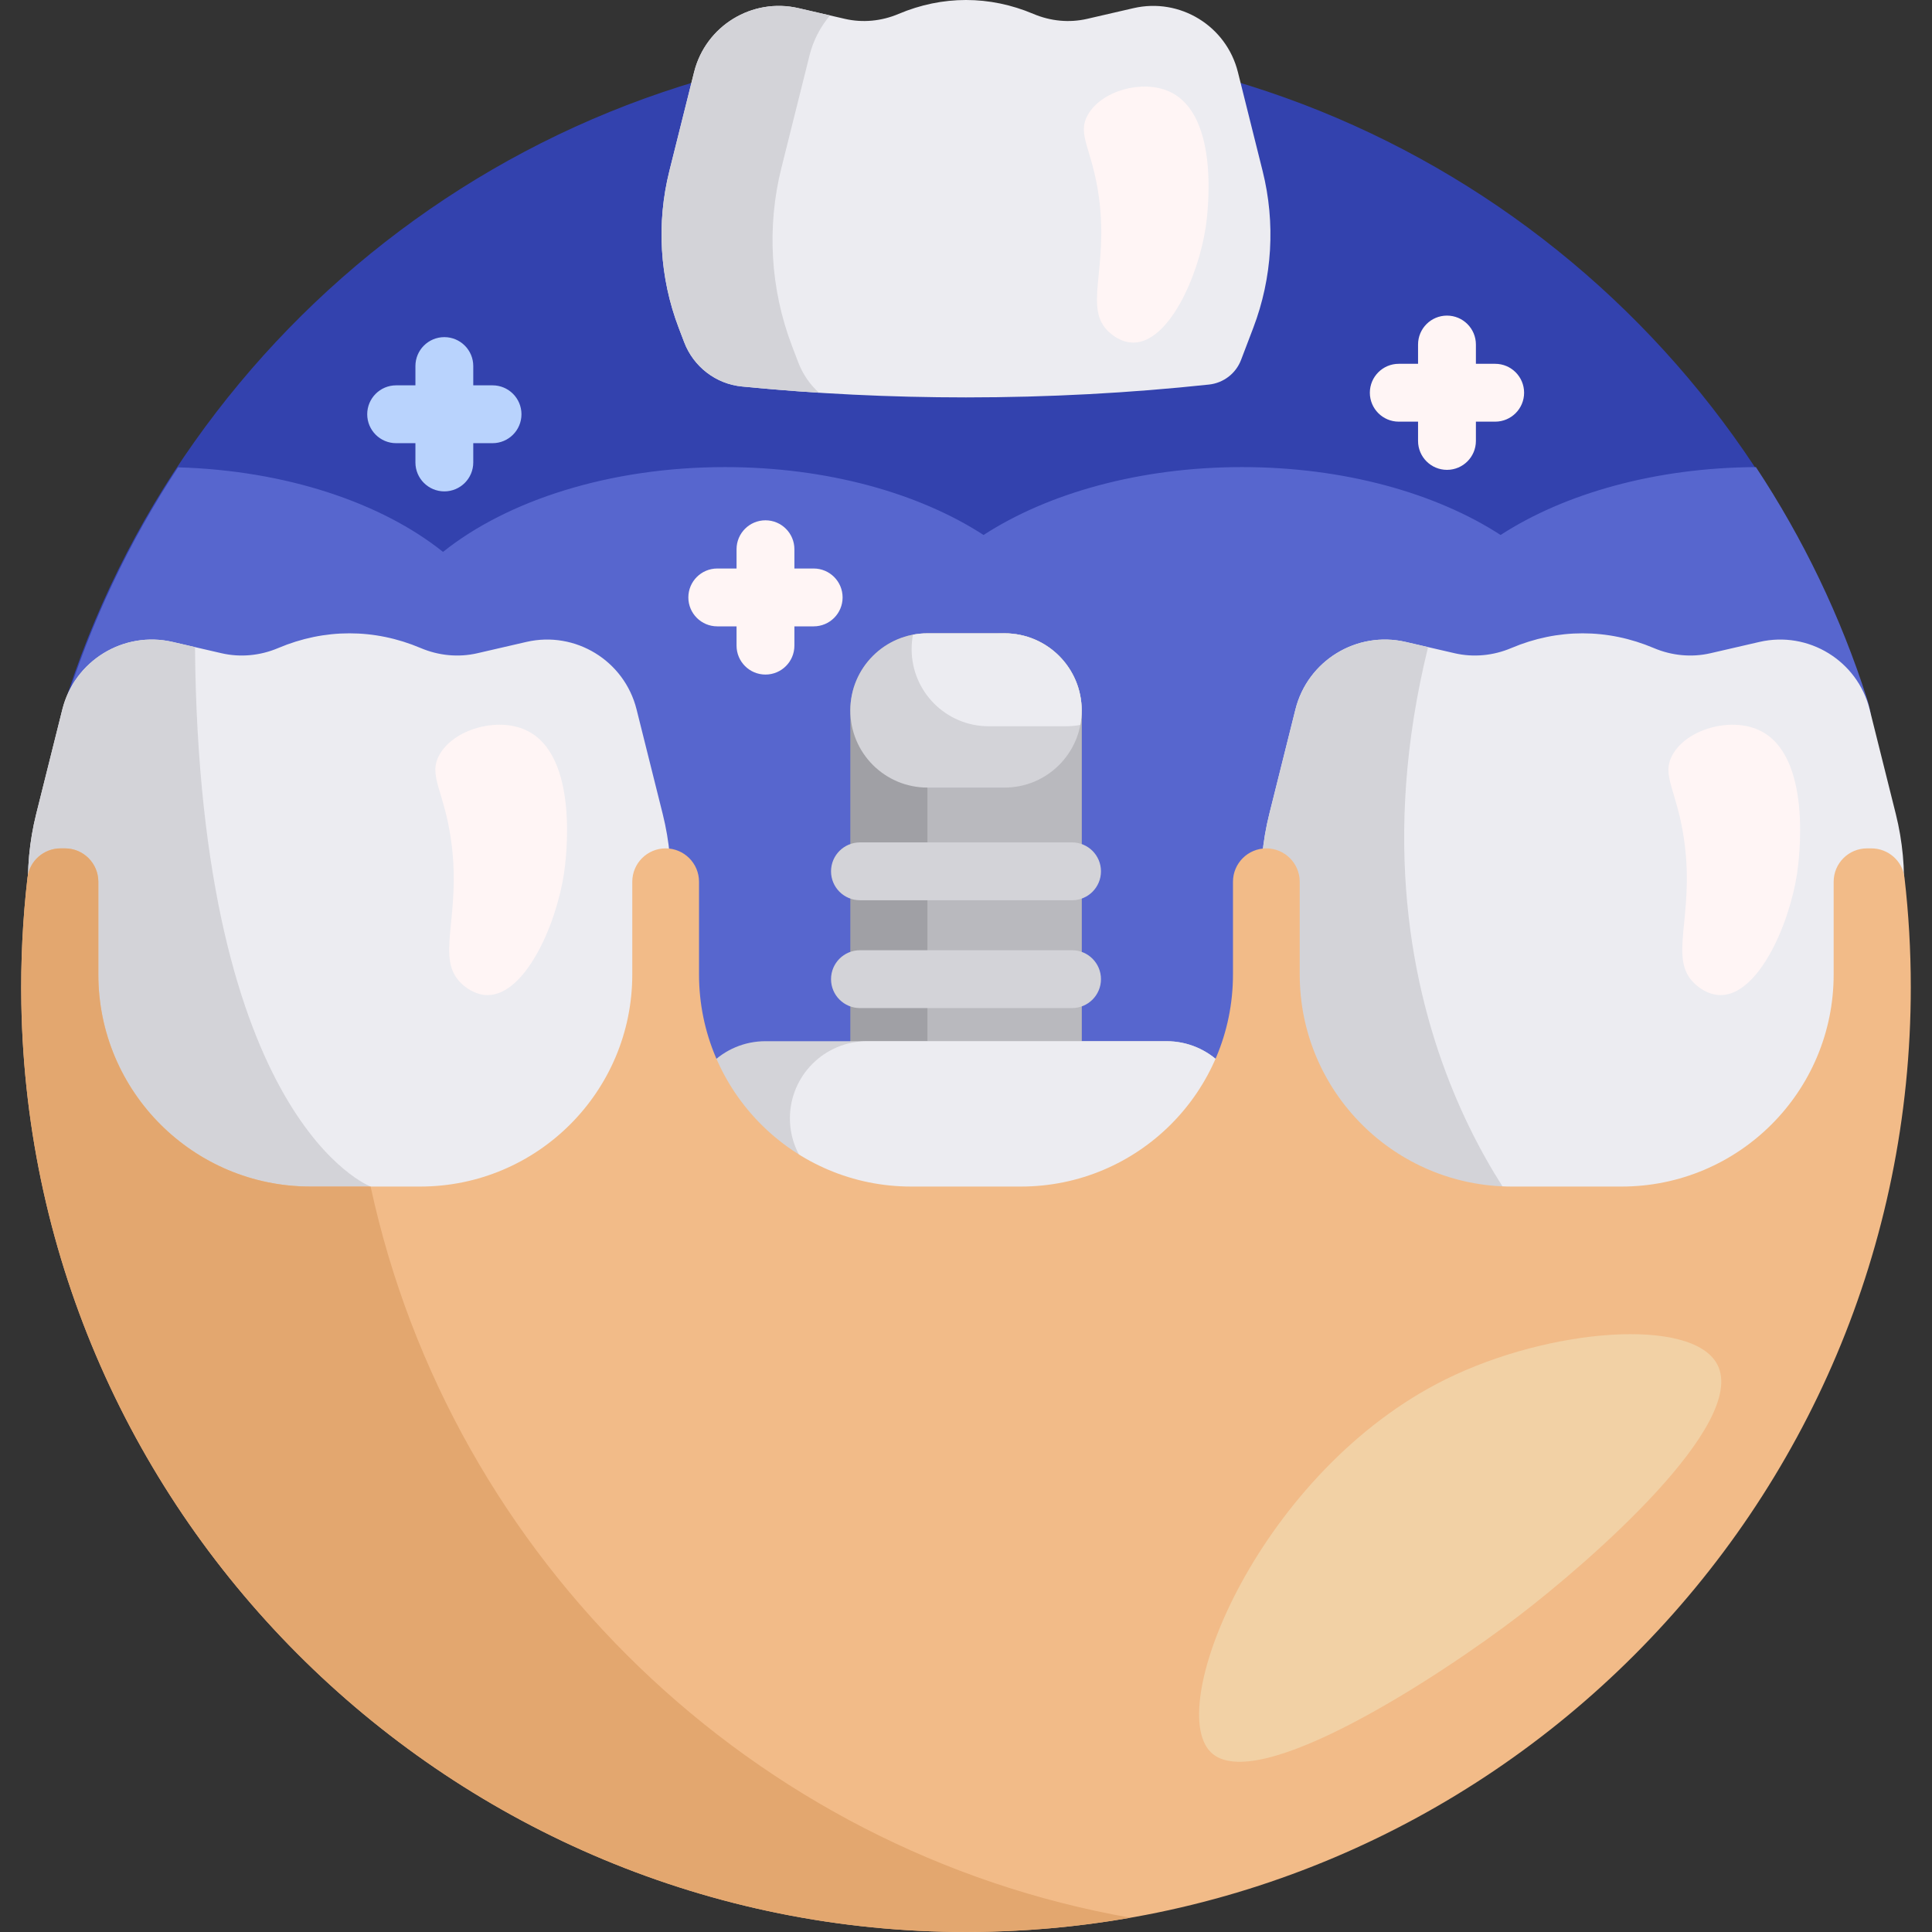 <svg id="Capa_1" enable-background="new 0 0 501 501" height="512" viewBox="0 0 501 501" width="512" xmlns="http://www.w3.org/2000/svg"><rect x="0" y="0" width="501" height="501" fill="#333333" stroke="none"/><g><path d="m25.141 208.98c-8.082-5.565-11.737-15.729-8.852-25.108 30.794-100.107 124.005-172.872 234.211-172.872 109.29 0 201.867 71.56 233.43 170.381 3.431 10.742-.618 22.467-9.906 28.862l-164.802 113.48h-117.444z" fill="#3342ae"/><path d="m474.299 210.243-164.802 113.48h-117.443l-166.637-114.744c-8.082-5.565-11.737-15.729-8.852-25.108 6.902-22.439 16.941-43.504 29.604-62.684 28.092.804 52.862 9.237 68.714 21.932 16.679-13.356 43.229-21.995 73.133-21.995 26.487 0 50.343 6.777 67.039 17.606 16.696-10.829 40.552-17.606 67.039-17.606s50.343 6.777 67.039 17.606c16.521-10.716 40.052-17.464 66.207-17.604 12.212 18.485 21.987 38.723 28.864 60.255 3.432 10.743-.618 22.467-9.905 28.862z" fill="#5766ce"/><path d="m169.289 254.001-34.184 89.733c-2.879 7.558-12.032 10.484-18.761 5.997-3.046-2.031-48.402-2.031-51.448 0-6.729 4.486-15.882 1.56-18.761-5.997l-34.185-89.733c-5.225-13.716-6.118-28.704-2.558-42.944l6.773-27.091c3.162-12.65 15.875-20.435 28.58-17.503l12.704 2.932c4.916 1.134 10.049.623 14.694-1.345 12.017-5.091 24.936-5.091 36.953 0 4.645 1.968 9.778 2.479 14.694 1.345l12.704-2.932c12.705-2.932 25.417 4.853 28.58 17.503l6.773 27.091c3.56 14.239 2.668 29.228-2.558 42.944zm151.719-235.313c-2.995-11.979-15.033-19.352-27.065-16.575l-12.03 2.776c-4.659 1.075-9.523.587-13.926-1.278-11.374-4.816-23.6-4.816-34.974 0-4.403 1.864-9.267 2.353-13.926 1.278l-12.03-2.776c-12.032-2.777-24.07 4.596-27.065 16.575l-6.414 25.655c-3.371 13.484-2.526 27.678 2.422 40.667l1.421 3.731c2.417 6.346 8.201 10.818 14.959 11.482 18.983 1.865 38.387 2.83 58.119 2.83 21.429 0 42.471-1.138 63.007-3.331 3.757-.401 6.977-2.859 8.322-6.39l3.17-8.322c4.948-12.989 5.794-27.183 2.422-40.667zm168.042 235.313-34.184 89.733c-2.879 7.558-12.032 10.484-18.761 5.997-3.046-2.031-48.402-2.031-51.448 0-6.729 4.486-15.882 1.56-18.761-5.997l-34.184-89.733c-5.225-13.716-6.118-28.704-2.558-42.944l6.773-27.091c3.162-12.65 15.875-20.435 28.58-17.503l12.704 2.932c4.916 1.134 10.049.623 14.694-1.345 12.017-5.091 24.936-5.091 36.953 0 4.645 1.968 9.778 2.479 14.694 1.345l12.704-2.932c12.705-2.932 25.417 4.853 28.58 17.503l6.773 27.091c3.559 14.239 2.666 29.228-2.559 42.944z" fill="#ececf1"/><path d="m146.27 226.375c-2.06 13.746-10.173 31.643-19.811 31.668-3.389.009-5.914-2.195-6.577-2.791-7.294-6.545-.157-17.08-2.86-36.999-1.812-13.354-6.141-17.06-3.039-22.571 3.715-6.6 14.886-9.755 22.322-6.377 14.223 6.46 10.371 34.361 9.965 37.07zm309.795-37.07c-7.436-3.378-18.607-.223-22.322 6.377-3.102 5.511 1.227 9.217 3.039 22.571 2.703 19.919-4.434 30.454 2.86 36.999.663.596 3.188 2.799 6.577 2.791 9.638-.025 17.751-17.922 19.811-31.668.406-2.709 4.258-30.61-9.965-37.07zm-152.832-165.561c-7.042-3.199-17.621-.21-21.138 6.04-2.938 5.219 1.162 8.729 2.878 21.375 2.56 18.863-4.199 28.839 2.708 35.038.628.564 3.019 2.65 6.228 2.643 9.127-.023 16.81-16.973 18.76-29.989.385-2.567 4.033-28.989-9.436-35.107z" fill="#fff5f5"/><path d="m260.5 292.725h-20c-11.046 0-20-8.954-20-20v-88.493c0-11.046 8.954-20 20-20h20c11.046 0 20 8.954 20 20v88.493c0 11.045-8.954 20-20 20z" fill="#a0a0a5"/><path d="m260.5 292.725c-11.046 0-20-8.954-20-20v-88.493c0-11.046 8.954-20 20-20 11.046 0 20 8.954 20 20v88.493c0 11.045-8.954 20-20 20z" fill="#b9b9be"/><path d="m278 233.449h-55c-4.142 0-7.5-3.358-7.5-7.5 0-4.142 3.358-7.5 7.5-7.5h55c4.142 0 7.5 3.358 7.5 7.5 0 4.142-3.358 7.5-7.5 7.5zm7.5 20.462c0-4.142-3.358-7.5-7.5-7.5h-55c-4.142 0-7.5 3.358-7.5 7.5 0 4.142 3.358 7.5 7.5 7.5h55c4.142 0 7.5-3.358 7.5-7.5zm-5-69.679c0-11.046-8.954-20-20-20h-20c-11.046 0-20 8.954-20 20 0 11.046 8.954 20 20 20h20c11.046 0 20-8.955 20-20zm-68.129-82.391c-6.712-.428-13.376-.969-19.99-1.618-6.758-.664-12.542-5.137-14.959-11.482l-1.421-3.731c-4.948-12.989-5.794-27.183-2.422-40.667l6.414-25.655c2.995-11.979 15.033-19.352 27.065-16.575l8.181 1.888c-2.476 2.918-4.335 6.434-5.325 10.393l-7.285 29.14c-3.829 15.316-2.869 31.438 2.752 46.191l1.614 4.238c1.168 3.068 3.031 5.751 5.376 7.878zm145.901 221.882h43.562s-56-56.39-31.513-155.918l-5.815-1.342c-12.705-2.932-25.417 4.854-28.58 17.503l-6.773 27.091c-3.56 14.239-2.667 29.228 2.558 42.944zm-346.322-69.723c-5.225-13.716-6.118-28.705-2.558-42.944l6.773-27.091c3.162-12.649 15.875-20.435 28.58-17.503l5.815 1.342c1.12 123.196 45.55 139.888 45.55 139.888l-57.599 16.031zm310.55 36c0-11.046-8.954-20-20-20h-104c-11.046 0-20 8.954-20 20 0 11.046 8.954 20 20 20h104c11.046 0 20-8.954 20-20z" fill="#d3d3d8"/><path d="m236.4 168.332c0-1.282.121-2.535.351-3.75 1.214-.23 2.468-.351 3.749-.351h20c11.046 0 20 8.955 20 20 0 1.282-.121 2.535-.351 3.75-1.214.23-2.468.351-3.749.351h-20c-11.046 0-20-8.955-20-20z" fill="#ececf1"/><path d="m302.5 310h-77.663c-11.046 0-20-8.954-20-20 0-11.046 8.954-20 20-20h77.663c11.046 0 20 8.954 20 20 0 11.046-8.954 20-20 20z" fill="#ececf1"/><path d="m493.871 227.601c1.076 9.317 1.629 18.794 1.629 28.399 0 135.182-109.484 244.793-244.618 245-133.385.204-243.04-107.3-245.345-240.666-.192-11.087.354-22.008 1.59-32.72.502-4.349 4.219-7.614 8.597-7.614h1.122c4.779 0 8.654 3.874 8.654 8.654v24.039c0 30.376 24.624 55 55 55h28.462c30.376 0 55-24.624 55-55v-24.039c0-4.779 3.874-8.654 8.654-8.654 4.779 0 8.654 3.874 8.654 8.654v24.039c0 30.376 24.624 55 55 55h28.462c30.376 0 55-24.624 55-55v-24.039c0-4.779 3.874-8.654 8.654-8.654 4.779 0 8.654 3.874 8.654 8.654v24.039c0 30.376 24.624 55 55 55h28.46c30.376 0 55-24.624 55-55v-24.039c0-4.779 3.874-8.654 8.654-8.654h1.126c4.372 0 8.09 3.257 8.591 7.601z" fill="#f2bb88"/><path d="m293.151 497.3c-13.73 2.41-27.853 3.677-42.269 3.699-133.385.204-243.04-107.3-245.345-240.666-.192-11.087.354-22.009 1.59-32.72.502-4.349 4.219-7.614 8.597-7.614h1.122c4.779 0 8.654 3.875 8.654 8.654v24.039c0 30.375 24.624 55 55 55h15.61c20.897 96.779 99.248 172.384 197.041 189.608z" fill="#e3a76f"/><path d="m374.899 357.678c26.956-13.321 63.993-16.179 70.432-3.835 8.044 15.421-33.373 51.297-51.292 65.036-20.653 15.835-68.452 47.014-80.071 35.481-12.162-12.072 13.17-73.079 60.931-96.682z" fill="#f2d1a5"/><path d="m218.5 154.924c0 4.142-3.358 7.5-7.5 7.5h-5v5c0 4.142-3.358 7.5-7.5 7.5s-7.5-3.358-7.5-7.5v-5h-5c-4.142 0-7.5-3.358-7.5-7.5s3.358-7.5 7.5-7.5h5v-5c0-4.142 3.358-7.5 7.5-7.5s7.5 3.358 7.5 7.5v5h5c4.142 0 7.5 3.358 7.5 7.5zm169.225-60.583h-5v-5c0-4.142-3.358-7.5-7.5-7.5s-7.5 3.358-7.5 7.5v5h-5c-4.142 0-7.5 3.358-7.5 7.5s3.358 7.5 7.5 7.5h5v5c0 4.142 3.358 7.5 7.5 7.5s7.5-3.358 7.5-7.5v-5h5c4.142 0 7.5-3.358 7.5-7.5s-3.358-7.5-7.5-7.5z" fill="#fff5f5"/><path d="m127.725 99.924h-5v-5c0-4.142-3.358-7.5-7.5-7.5s-7.5 3.358-7.5 7.5v5h-5c-4.142 0-7.5 3.358-7.5 7.5s3.358 7.5 7.5 7.5h5v5c0 4.142 3.358 7.5 7.5 7.5s7.5-3.358 7.5-7.5v-5h5c4.142 0 7.5-3.358 7.5-7.5s-3.358-7.5-7.5-7.5z" fill="#b9d3fd"/></g></svg>